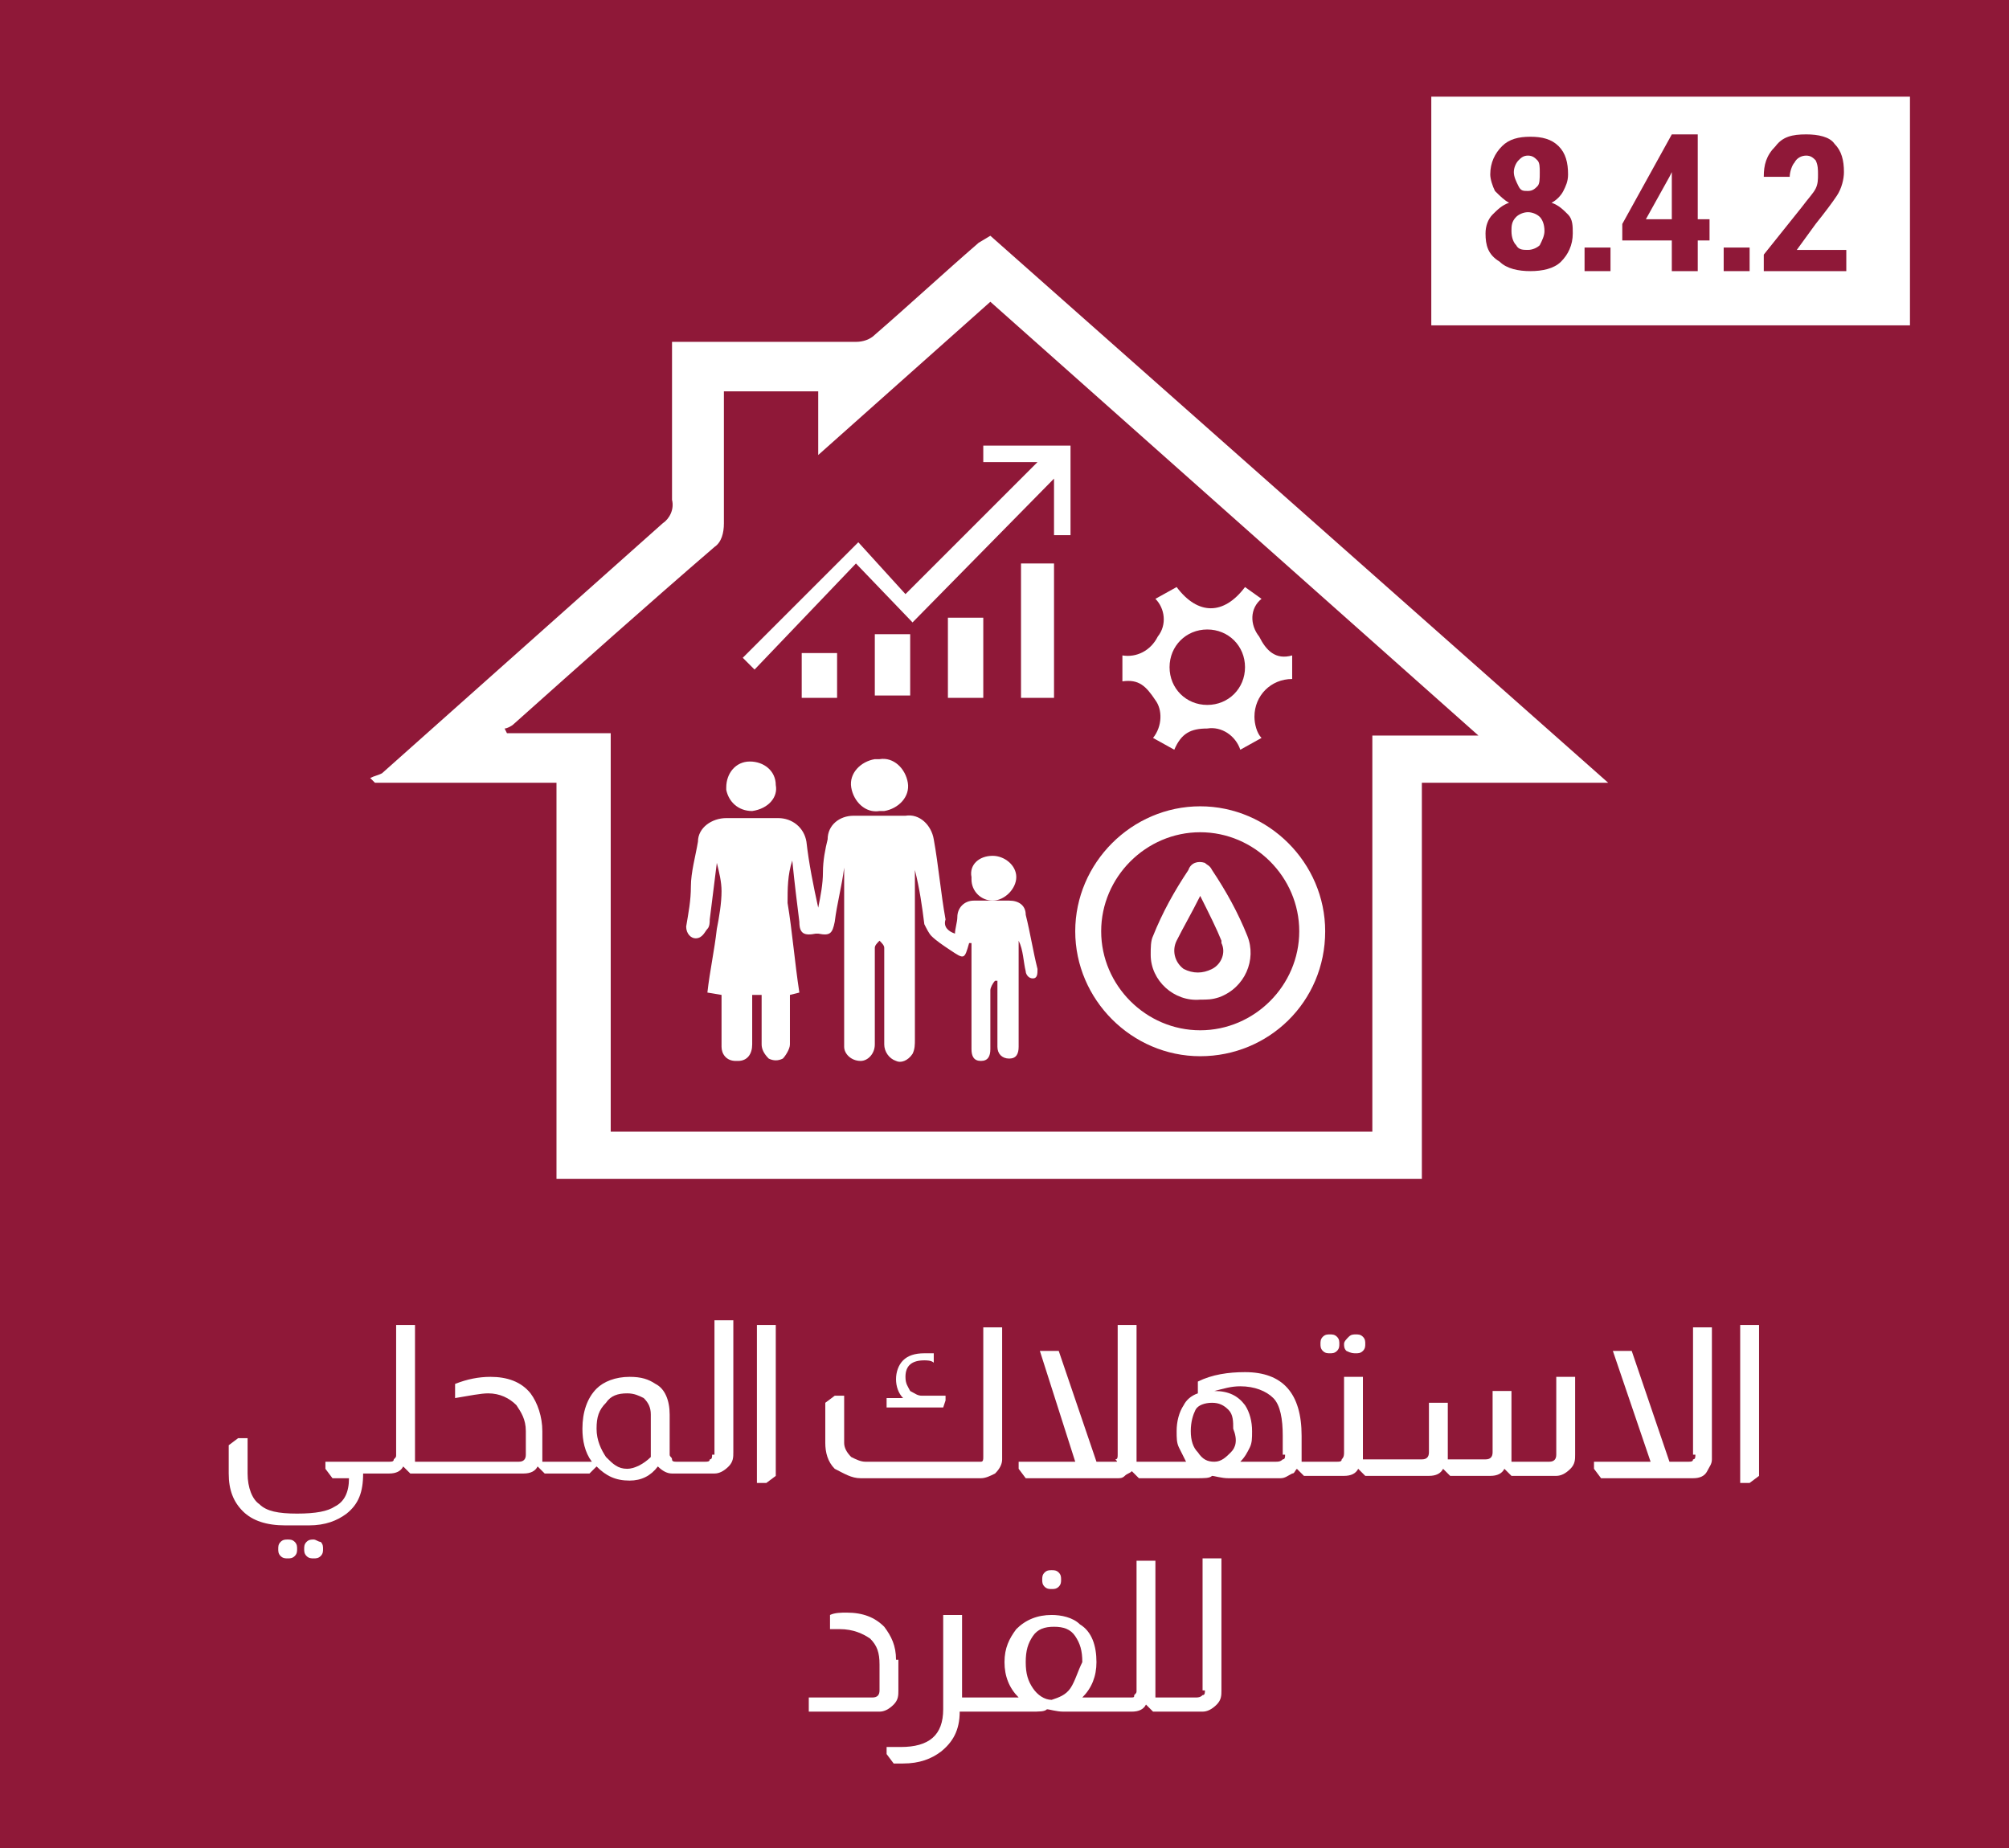 <?xml version="1.0" encoding="utf-8"?>
<!-- Generator: Adobe Illustrator 26.3.1, SVG Export Plug-In . SVG Version: 6.00 Build 0)  -->
<svg version="1.1" id="Layer_1" xmlns="http://www.w3.org/2000/svg" xmlns:xlink="http://www.w3.org/1999/xlink" x="0px" y="0px"
	 viewBox="0 0 85.2 78.4" style="enable-background:new 0 0 85.2 78.4;" xml:space="preserve">
<style type="text/css">
	.st0{fill:#8F1838;}
	.st1{fill:#FFFFFF;}
	.st2{fill:none;}
</style>
<rect x="-2.4" y="-3.5" class="st0" width="91.1" height="85.6"/>
<path class="st1" d="M23.6,50V33.2h-7.7L15.7,33c0.2-0.1,0.3-0.1,0.5-0.2l11.9-10.6c0.3-0.2,0.5-0.6,0.4-1c0-2,0-4,0-6v-0.7h0.6
	c2.4,0,4.8,0,7.2,0c0.3,0,0.6-0.1,0.8-0.3c1.5-1.3,2.9-2.6,4.4-3.9L42,10l26.2,23.2h-7.9V50H23.6z M58.2,48V31.2h4.5L42,12.8
	l-7.3,6.5v-2.7h-4c0,0.2,0,0.4,0,0.6c0,1.7,0,3.3,0,5c0,0.4-0.1,0.8-0.4,1c-2.9,2.5-5.7,5-8.5,7.5c-0.1,0.1-0.3,0.2-0.4,0.2l0.1,0.2
	h4.4V48H58.2z"/>
<path class="st1" d="M40.5,39.6c0-0.2,0.1-0.5,0.1-0.7c0-0.4,0.3-0.7,0.7-0.7c0,0,0,0,0.1,0c0.5,0,0.9,0,1.4,0
	c0.4,0,0.7,0.2,0.7,0.6c0.2,0.8,0.3,1.5,0.5,2.3c0,0.2,0,0.4-0.2,0.4c-0.2,0-0.3-0.2-0.3-0.3c-0.1-0.4-0.1-0.9-0.3-1.3v4.5
	c0,0.3-0.1,0.5-0.4,0.5s-0.5-0.2-0.5-0.5V42c0-0.1,0-0.3,0-0.4h-0.1C42.1,41.7,42,41.9,42,42c0,0.8,0,1.7,0,2.5
	c0,0.3-0.1,0.5-0.4,0.5s-0.4-0.2-0.4-0.5c0-1.5,0-2.9,0-4.3v-0.2L41.1,40c-0.2,0.7-0.2,0.7-0.8,0.3c-0.3-0.2-0.6-0.4-0.8-0.6
	c-0.1-0.1-0.2-0.3-0.3-0.5c-0.1-0.8-0.2-1.5-0.4-2.3v7.2c0,0.2,0,0.4-0.1,0.6C38.5,45,38.2,45.1,38,45c-0.3-0.1-0.5-0.4-0.5-0.7
	v-3.4c0-0.2,0-0.5,0-0.7c0-0.1-0.1-0.2-0.2-0.3c-0.1,0.1-0.2,0.2-0.2,0.3c0,1.3,0,2.6,0,3.9v0.2c0,0.4-0.3,0.7-0.6,0.7c0,0,0,0,0,0
	c-0.4,0-0.7-0.3-0.7-0.6c0,0,0,0,0-0.1v-7.5l0,0c-0.1,0.8-0.3,1.5-0.4,2.3c-0.1,0.5-0.2,0.6-0.7,0.5c0,0-0.1,0-0.1,0
	c-0.5,0.1-0.7,0-0.7-0.5c-0.1-0.8-0.2-1.6-0.3-2.6c-0.2,0.6-0.2,1.2-0.2,1.8c0.2,1.2,0.3,2.5,0.5,3.8l-0.4,0.1c0,0.7,0,1.4,0,2.1
	c0,0.2-0.2,0.5-0.3,0.6c-0.2,0.1-0.4,0.1-0.6,0c-0.2-0.2-0.3-0.4-0.3-0.6c0-0.7,0-1.4,0-2.1h-0.4c0,0.7,0,1.4,0,2.1
	c0,0.4-0.2,0.7-0.6,0.7c0,0,0,0-0.1,0c-0.4,0-0.6-0.3-0.6-0.6c0,0,0,0,0-0.1c0-0.7,0-1.4,0-2.1L30,42.1c0.1-0.9,0.3-1.8,0.4-2.7
	c0.1-0.5,0.2-1.1,0.2-1.6c0-0.4-0.1-0.8-0.2-1.2L30.1,39c0,0.1,0,0.3-0.1,0.4s-0.2,0.4-0.5,0.4c-0.2,0-0.4-0.2-0.4-0.5c0,0,0,0,0,0
	c0.1-0.6,0.2-1.1,0.2-1.7s0.2-1.3,0.3-1.9c0-0.6,0.6-1,1.2-1c0,0,0,0,0,0H33c0.6,0,1.1,0.4,1.2,1c0.1,0.9,0.3,1.9,0.5,2.8
	c0.1-0.5,0.2-1,0.2-1.5s0.1-1,0.2-1.4c0-0.6,0.5-1,1.1-1c0.7,0,1.4,0,2.2,0c0.6-0.1,1.1,0.4,1.2,1c0.2,1.1,0.3,2.3,0.5,3.4
	C40,39.3,40.2,39.5,40.5,39.6z"/>
<path class="st1" d="M31.9,34.4c-0.6,0-1-0.4-1.1-0.9c0,0,0,0,0-0.1c0-0.6,0.4-1.1,1-1.1s1.1,0.4,1.1,1C33,33.8,32.6,34.3,31.9,34.4
	C32,34.4,31.9,34.4,31.9,34.4z"/>
<path class="st1" d="M37.3,34.4c-0.6,0.1-1.1-0.4-1.2-1s0.4-1.1,1-1.2c0.1,0,0.1,0,0.2,0c0.6-0.1,1.1,0.4,1.2,1s-0.4,1.1-1,1.2
	C37.4,34.4,37.4,34.4,37.3,34.4z"/>
<path class="st1" d="M42.1,36.3c0.5,0,1,0.4,1,0.9c0,0.5-0.5,1-1,1c-0.5,0-0.9-0.4-0.9-0.9c0,0,0,0,0-0.1
	C41.1,36.7,41.5,36.3,42.1,36.3C42,36.3,42,36.3,42.1,36.3z"/>
<path class="st1" d="M44,19.6h-2.3v-0.7h3.7v3.8h-0.7v-2.4l-6,6.1l-2.4-2.5L32,28.4l-0.5-0.5l4.9-4.9l2,2.2L44,19.6z"/>
<path class="st1" d="M44.7,29.6h-1.4v-5.7h1.4V29.6z"/>
<path class="st1" d="M41.7,29.6h-1.5v-3.4h1.5V29.6z"/>
<path class="st1" d="M37.1,26.9h1.5v2.6h-1.5V26.9z"/>
<path class="st1" d="M35.5,29.6H34v-1.9h1.5L35.5,29.6z"/>
<path class="st1" d="M53.5,25.4C53,25.8,53,26.5,53.4,27c0.3,0.6,0.7,1,1.4,0.8v1c-0.9,0-1.6,0.7-1.6,1.6c0,0.3,0.1,0.7,0.3,0.9
	l-0.9,0.5c-0.2-0.6-0.8-1-1.4-0.9c-0.7,0-1.1,0.2-1.4,0.9l-0.9-0.5c0.4-0.5,0.4-1.2,0.1-1.6c-0.4-0.6-0.7-0.9-1.4-0.8v-1.1
	c0.6,0.1,1.2-0.2,1.5-0.8c0.4-0.5,0.3-1.2-0.1-1.6l0.9-0.5c0.9,1.2,2,1.2,2.9,0L53.5,25.4z M51.2,29.9c0.9,0,1.6-0.7,1.6-1.6
	c0-0.9-0.7-1.6-1.6-1.6c-0.9,0-1.6,0.7-1.6,1.6C49.6,29.2,50.3,29.9,51.2,29.9C51.2,29.9,51.2,29.9,51.2,29.9z"/>
<path class="st1" d="M50.9,44.8c-2.9,0-5.3-2.4-5.3-5.3c0-2.9,2.4-5.3,5.3-5.3c2.9,0,5.3,2.4,5.3,5.3c0,0,0,0,0,0
	C56.2,42.5,53.8,44.8,50.9,44.8C50.9,44.8,50.9,44.8,50.9,44.8z M46.7,39.5c0,2.3,1.9,4.2,4.2,4.2c2.3,0,4.2-1.9,4.2-4.2
	c0-2.3-1.9-4.2-4.2-4.2c0,0,0,0,0,0C48.6,35.3,46.7,37.2,46.7,39.5z"/>
<path class="st1" d="M50.9,42.4c-1.1,0.1-2.1-0.8-2.1-1.9c0-0.3,0-0.6,0.1-0.8c0.4-1,0.9-1.9,1.5-2.8c0.1-0.3,0.4-0.4,0.7-0.3
	c0.1,0.1,0.2,0.1,0.3,0.3c0.6,0.9,1.1,1.8,1.5,2.8c0.4,1-0.1,2.2-1.2,2.6C51.4,42.4,51.2,42.4,50.9,42.4z M50.9,38
	c-0.4,0.8-0.7,1.3-1,1.9c-0.2,0.4-0.1,0.9,0.3,1.2c0,0,0,0,0,0c0.4,0.2,0.8,0.2,1.2,0c0.4-0.2,0.6-0.7,0.4-1.1c0,0,0,0,0-0.1
	C51.6,39.4,51.3,38.8,50.9,38L50.9,38z"/>
<rect x="60.7" y="4.1" class="st1" width="20.3" height="9.7"/>
<g>
	<path class="st0" d="M63,9.9c0-0.3,0.1-0.6,0.3-0.8s0.4-0.4,0.7-0.5c-0.2-0.1-0.4-0.3-0.6-0.5c-0.1-0.2-0.2-0.5-0.2-0.7
		c0-0.5,0.2-0.9,0.5-1.2c0.3-0.3,0.7-0.4,1.2-0.4s0.9,0.1,1.2,0.4s0.4,0.7,0.4,1.2c0,0.3-0.1,0.5-0.2,0.7c-0.1,0.2-0.3,0.4-0.5,0.5
		c0.3,0.1,0.5,0.3,0.7,0.5s0.2,0.5,0.2,0.8c0,0.5-0.2,0.9-0.5,1.2s-0.8,0.4-1.3,0.4s-1-0.1-1.3-0.4C63.1,10.8,63,10.4,63,9.9z
		 M64.1,9.8c0,0.3,0.1,0.5,0.2,0.6c0.1,0.2,0.3,0.2,0.5,0.2s0.4-0.1,0.5-0.2c0.1-0.2,0.2-0.4,0.2-0.6c0-0.3-0.1-0.5-0.2-0.6
		S65,9,64.8,9s-0.4,0.1-0.5,0.2C64.1,9.4,64.1,9.6,64.1,9.8z M64.2,7.3c0,0.2,0.1,0.4,0.2,0.6c0.1,0.2,0.2,0.2,0.4,0.2
		c0.2,0,0.3-0.1,0.4-0.2s0.1-0.3,0.1-0.6c0-0.2,0-0.4-0.1-0.5S65,6.6,64.8,6.6s-0.3,0.1-0.4,0.2C64.3,6.9,64.2,7.1,64.2,7.3z"/>
	<path class="st0" d="M67.2,11.5v-1h1.1v1H67.2z"/>
	<path class="st0" d="M68.8,9.5l2.1-3.8H72v3.6h0.5v0.9H72v1.3h-1.1v-1.3h-2.1V9.5z M69.8,9.3h1.1v-2l0,0l-0.1,0.2L69.8,9.3z"/>
	<path class="st0" d="M73.1,11.5v-1h1.1v1H73.1z"/>
	<path class="st0" d="M74.8,7.5c0-0.5,0.1-0.9,0.5-1.3c0.3-0.4,0.7-0.5,1.3-0.5c0.5,0,1,0.1,1.2,0.4c0.3,0.3,0.4,0.7,0.4,1.2
		c0,0.3-0.1,0.7-0.3,1C77.7,8.6,77.4,9,77,9.5l-0.8,1.1h2.1v0.9h-3.5v-0.7l1.6-2C76.7,8.4,76.9,8.2,77,8c0.1-0.2,0.1-0.4,0.1-0.6
		s0-0.4-0.1-0.6c-0.1-0.1-0.2-0.2-0.4-0.2c-0.2,0-0.4,0.1-0.5,0.3C76,7,75.9,7.3,75.9,7.5H74.8L74.8,7.5z"/>
</g>
<g>
	<path class="st2" d="M51.5,59.6c-0.3,0-0.5,0.1-0.7,0.3s-0.2,0.5-0.2,0.9c0,0.4,0.1,0.6,0.3,0.9c0.2,0.2,0.4,0.4,0.7,0.4
		c0.3,0,0.5-0.1,0.7-0.4c0.2-0.2,0.3-0.5,0.3-0.9c0-0.4-0.1-0.6-0.2-0.8S51.8,59.6,51.5,59.6z"/>
	<path class="st2" d="M44.6,69.1c-0.4,0-0.7,0.1-0.9,0.4s-0.3,0.6-0.3,1.1c0,0.4,0.1,0.8,0.3,1.1c0.2,0.3,0.5,0.4,0.8,0.5
		c0.3,0,0.6-0.2,0.8-0.5c0.2-0.3,0.3-0.6,0.3-1.1c0-0.5-0.1-0.8-0.3-1.1S44.9,69.1,44.6,69.1z"/>
	<path class="st2" d="M52.7,58.8c-0.4,0-0.8,0.1-1.1,0.2c0.6,0,1,0.2,1.3,0.6c0.2,0.3,0.3,0.7,0.3,1.1c0,0.2,0,0.4-0.1,0.7
		c-0.1,0.3-0.2,0.5-0.4,0.6h1.5c0.1,0,0.2,0,0.3-0.1c0-0.1,0.1-0.1,0.1-0.2V61c0-0.8-0.1-1.3-0.4-1.6C53.8,59,53.3,58.8,52.7,58.8z"
		/>
	<path class="st2" d="M26.6,59.1c-0.4,0-0.7,0.1-0.9,0.4c-0.2,0.3-0.4,0.7-0.4,1.1c0,0.5,0.1,0.9,0.4,1.2c0.2,0.3,0.5,0.5,0.9,0.5
		c0.3,0,0.7-0.2,1-0.5V60c0-0.3-0.1-0.6-0.3-0.7C27.1,59.1,26.9,59.1,26.6,59.1z"/>
	<path class="st1" d="M13.3,65.3c-0.1,0-0.2,0-0.3,0.1s-0.1,0.2-0.1,0.3c0,0.1,0,0.2,0.1,0.3s0.2,0.1,0.3,0.1c0.1,0,0.2,0,0.3-0.1
		c0.1-0.1,0.1-0.2,0.1-0.3c0-0.1,0-0.2-0.1-0.3C13.5,65.4,13.4,65.3,13.3,65.3z"/>
	<path class="st1" d="M12.2,65.3c-0.1,0-0.2,0-0.3,0.1s-0.1,0.2-0.1,0.3c0,0.1,0,0.2,0.1,0.3s0.2,0.1,0.3,0.1s0.2,0,0.3-0.1
		s0.1-0.2,0.1-0.3c0-0.1,0-0.2-0.1-0.3S12.3,65.3,12.2,65.3z"/>
	<path class="st1" d="M30.2,61.7c0,0.1,0,0.2-0.1,0.2C30.1,62,30,62,29.9,62h-1.2h0c-0.1,0-0.2,0-0.2-0.1c0-0.1-0.1-0.1-0.1-0.2V60
		c0-0.6-0.2-1.1-0.6-1.3c-0.3-0.2-0.6-0.3-1.1-0.3c-0.6,0-1.1,0.2-1.4,0.5c-0.4,0.4-0.6,1-0.6,1.7c0,0.5,0.1,1,0.4,1.4h-1.7h-0.1
		h-0.3c0-0.1,0-0.1,0-0.2v-1.1c0-0.6-0.2-1.2-0.5-1.6c-0.4-0.5-1-0.7-1.7-0.7c-0.5,0-1,0.1-1.5,0.3v0.6c0.6-0.1,1.1-0.2,1.4-0.2
		c0.5,0,0.9,0.2,1.2,0.5c0.2,0.3,0.4,0.6,0.4,1.1v1c0,0.2-0.1,0.3-0.3,0.3h-3.8H18h-0.4c0-0.1,0-0.1,0-0.2v-5.6h-0.8v5.5
		c0,0.1,0,0.1-0.1,0.2C16.7,62,16.6,62,16.5,62h-0.6h-0.7h-1.4v0.3l0.3,0.4h0.7c0,0.6-0.2,1-0.6,1.2c-0.3,0.2-0.8,0.3-1.6,0.3
		c-0.8,0-1.3-0.1-1.6-0.4c-0.3-0.2-0.5-0.7-0.5-1.3v-1.5h-0.4l-0.4,0.3v1.2c0,0.7,0.2,1.2,0.6,1.6c0.4,0.4,1,0.6,1.8,0.6h1
		c0.7,0,1.2-0.2,1.6-0.5c0.5-0.4,0.7-0.9,0.7-1.7h0.2h0.9c0.3,0,0.5-0.1,0.6-0.3h0l0.3,0.3H18h0.1h4.1c0.3,0,0.5-0.1,0.6-0.3h0
		l0.3,0.3h0.1h0.1h1.7l0.3-0.3h0c0.4,0.4,0.8,0.6,1.4,0.6c0.5,0,0.9-0.2,1.2-0.6c0.2,0.2,0.4,0.3,0.6,0.3h0.2h0.1h1.5
		c0.2,0,0.4-0.1,0.6-0.3c0.2-0.2,0.2-0.4,0.2-0.6v-5.6h-0.8V61.7z M27.6,61.8c-0.3,0.3-0.7,0.5-1,0.5c-0.4,0-0.6-0.2-0.9-0.5
		c-0.2-0.3-0.4-0.7-0.4-1.2c0-0.5,0.1-0.8,0.4-1.1c0.2-0.3,0.5-0.4,0.9-0.4c0.3,0,0.5,0.1,0.7,0.2c0.2,0.2,0.3,0.4,0.3,0.7V61.8z"/>
	<polygon class="st1" points="32.1,62.9 32.5,62.9 32.9,62.6 32.9,56.2 32.1,56.2 	"/>
	<path class="st1" d="M40.1,59.4v-0.2h-1c-0.2,0-0.3-0.1-0.5-0.2c-0.1-0.2-0.2-0.3-0.2-0.6c0-0.5,0.3-0.7,0.8-0.7
		c0.1,0,0.3,0,0.4,0.1v-0.4c-0.1,0-0.3,0-0.4,0c-0.4,0-0.7,0.1-0.9,0.3s-0.3,0.5-0.3,0.8c0,0.3,0.1,0.6,0.3,0.8h-0.7v0.4h2.4
		L40.1,59.4z"/>
	<path class="st1" d="M36.5,62.7h5.1c0.2,0,0.4-0.1,0.6-0.2c0.2-0.2,0.3-0.4,0.3-0.6v-5.6h-0.8v5.5c0,0.1,0,0.2-0.1,0.2
		C41.5,62,41.4,62,41.3,62h-4.6c-0.2,0-0.4-0.1-0.6-0.2c-0.2-0.2-0.3-0.4-0.3-0.6v-2h-0.4l-0.4,0.3v1.7c0,0.4,0.1,0.8,0.4,1.1
		C35.8,62.5,36.1,62.7,36.5,62.7z"/>
	<path class="st1" d="M57.5,57.4c0.1,0,0.2,0,0.3-0.1s0.1-0.2,0.1-0.3c0-0.1,0-0.2-0.1-0.3s-0.2-0.1-0.3-0.1c-0.1,0-0.2,0-0.3,0.1
		C57.1,56.8,57,56.9,57,57c0,0.1,0,0.2,0.1,0.3C57.3,57.4,57.4,57.4,57.5,57.4z"/>
	<path class="st1" d="M56.4,57.4c0.1,0,0.2,0,0.3-0.1s0.1-0.2,0.1-0.3c0-0.1,0-0.2-0.1-0.3s-0.2-0.1-0.3-0.1c-0.1,0-0.2,0-0.3,0.1
		s-0.1,0.2-0.1,0.3c0,0.1,0,0.2,0.1,0.3S56.3,57.4,56.4,57.4z"/>
	<path class="st1" d="M66,61.7c0,0.2-0.1,0.3-0.3,0.3h-1.6c0-0.1,0-0.1,0-0.2V59h-0.8v2.6c0,0.2-0.1,0.3-0.3,0.3h-1.6
		c0-0.1,0-0.1,0-0.2v-2.2h-0.8v2.1c0,0.2-0.1,0.3-0.3,0.3h-2h-0.1h-0.4c0-0.1,0-0.1,0-0.2v-3.3h-0.8v3.2c0,0.1,0,0.2-0.1,0.3
		C56.9,62,56.8,62,56.7,62h-1.2h-0.1h-0.2c0-0.1,0-0.1,0-0.2v-0.9c0-1.8-0.8-2.7-2.4-2.7c-0.7,0-1.4,0.1-2,0.4v0.5
		c-0.3,0.1-0.5,0.3-0.6,0.5c-0.2,0.3-0.3,0.7-0.3,1.1c0,0.3,0,0.5,0.1,0.7c0.1,0.2,0.2,0.4,0.3,0.6h-1.6h-0.2h-0.3
		c0-0.1,0-0.1,0-0.2v-5.6h-0.8v5.5c0,0.1,0,0.2-0.1,0.2C47.4,62,47.4,62,47.3,62h-0.8l-1.6-4.7h-0.8l1.5,4.7h-2.4v0.3l0.3,0.4h3.9
		c0.1,0,0.2,0,0.3-0.1c0.1-0.1,0.2-0.1,0.3-0.2h0l0.3,0.3h0.2h0.2h2c0.4,0,0.6,0,0.7-0.1h0c0.1,0,0.4,0.1,0.7,0.1h2.2
		c0.2,0,0.3-0.1,0.5-0.2c0.1,0,0.1-0.1,0.2-0.2h0l0.3,0.3h0.1h0.1H57c0.3,0,0.5-0.1,0.6-0.3h0l0.3,0.3h0.3h0.1h2.3
		c0.3,0,0.5-0.1,0.6-0.3h0l0.3,0.3h1.7c0.3,0,0.5-0.1,0.6-0.3h0l0.3,0.3H66c0.2,0,0.4-0.1,0.6-0.3s0.2-0.4,0.2-0.6v-3.3H66V61.7z
		 M52.2,61.6C52,61.8,51.8,62,51.5,62c-0.3,0-0.5-0.1-0.7-0.4c-0.2-0.2-0.3-0.5-0.3-0.9c0-0.4,0.1-0.7,0.2-0.9s0.4-0.3,0.7-0.3
		s0.5,0.1,0.7,0.3s0.2,0.5,0.2,0.8C52.5,61.1,52.4,61.4,52.2,61.6z M54.5,61.7c0,0.1,0,0.2-0.1,0.2C54.3,62,54.2,62,54.1,62h-1.5
		c0.2-0.2,0.3-0.4,0.4-0.6c0.1-0.2,0.1-0.4,0.1-0.7c0-0.4-0.1-0.8-0.3-1.1c-0.3-0.4-0.7-0.6-1.3-0.6c0.4-0.1,0.7-0.2,1.1-0.2
		c0.6,0,1.1,0.2,1.4,0.5c0.3,0.3,0.4,0.9,0.4,1.6V61.7z"/>
	<path class="st1" d="M71.9,61.7c0,0.1,0,0.2-0.1,0.2C71.8,62,71.7,62,71.6,62h-0.8l-1.6-4.7h-0.8L70,62h-2.4v0.3l0.3,0.4h3.9
		c0.3,0,0.5-0.1,0.6-0.3c0.1-0.2,0.2-0.3,0.2-0.5v-5.6h-0.8V61.7z"/>
	<polygon class="st1" points="73.8,56.2 73.8,62.9 74.2,62.9 74.6,62.6 74.6,56.2 	"/>
	<path class="st1" d="M38,70.4c0-0.6-0.2-1-0.5-1.4c-0.4-0.4-0.9-0.6-1.6-0.6c-0.2,0-0.5,0-0.7,0.1v0.6c0.1,0,0.3,0,0.4,0
		c0.6,0,1,0.2,1.3,0.4c0.3,0.3,0.4,0.6,0.4,1.1v1.1c0,0.2-0.1,0.3-0.3,0.3h-2.7v0.6h3c0.2,0,0.4-0.1,0.6-0.3
		c0.2-0.2,0.2-0.4,0.2-0.6V70.4z"/>
	<path class="st1" d="M44.9,67.3c0.1-0.1,0.1-0.2,0.1-0.3c0-0.1,0-0.2-0.1-0.3s-0.2-0.1-0.3-0.1c-0.1,0-0.2,0-0.3,0.1
		s-0.1,0.2-0.1,0.3c0,0.1,0,0.2,0.1,0.3s0.2,0.1,0.3,0.1C44.7,67.4,44.8,67.4,44.9,67.3z"/>
	<path class="st1" d="M51.1,71.7c0,0.1,0,0.2-0.1,0.2C50.9,72,50.8,72,50.7,72h-1.2h-0.1H49c0-0.1,0-0.1,0-0.2v-5.6h-0.8v5.5
		c0,0.1,0,0.1-0.1,0.2C48.1,72,48.1,72,47.9,72h-1.2h-0.1h-0.7c0.4-0.4,0.6-0.9,0.6-1.5c0-0.7-0.2-1.3-0.7-1.6
		c-0.3-0.3-0.8-0.4-1.2-0.4c-0.6,0-1.1,0.2-1.5,0.6c-0.3,0.4-0.5,0.8-0.5,1.4c0,0.6,0.2,1.1,0.6,1.5h-1.9h-0.1h-0.4v-3.5h-0.8v4
		c0,1.1-0.6,1.6-1.8,1.6c-0.2,0-0.4,0-0.6,0v0.3l0.3,0.4c0.2,0,0.3,0,0.4,0c0.7,0,1.2-0.2,1.6-0.5c0.5-0.4,0.8-0.9,0.8-1.7h0.4h0.1
		h2.4h0.1c0.4,0,0.6,0,0.7-0.1h0c0.1,0,0.4,0.1,0.7,0.1h0.1h1.2h0.1h1.5c0.3,0,0.5-0.1,0.6-0.3h0l0.3,0.3h0.3h0.1H51
		c0.2,0,0.4-0.1,0.6-0.3c0.2-0.2,0.2-0.4,0.2-0.6v-5.6h-0.8V71.7z M45.4,71.6c-0.2,0.3-0.5,0.4-0.8,0.5c-0.3,0-0.6-0.2-0.8-0.5
		c-0.2-0.3-0.3-0.6-0.3-1.1c0-0.5,0.1-0.8,0.3-1.1s0.5-0.4,0.9-0.4s0.7,0.1,0.9,0.4s0.3,0.6,0.3,1.1C45.7,70.9,45.6,71.3,45.4,71.6z
		"/>
</g>
</svg>
